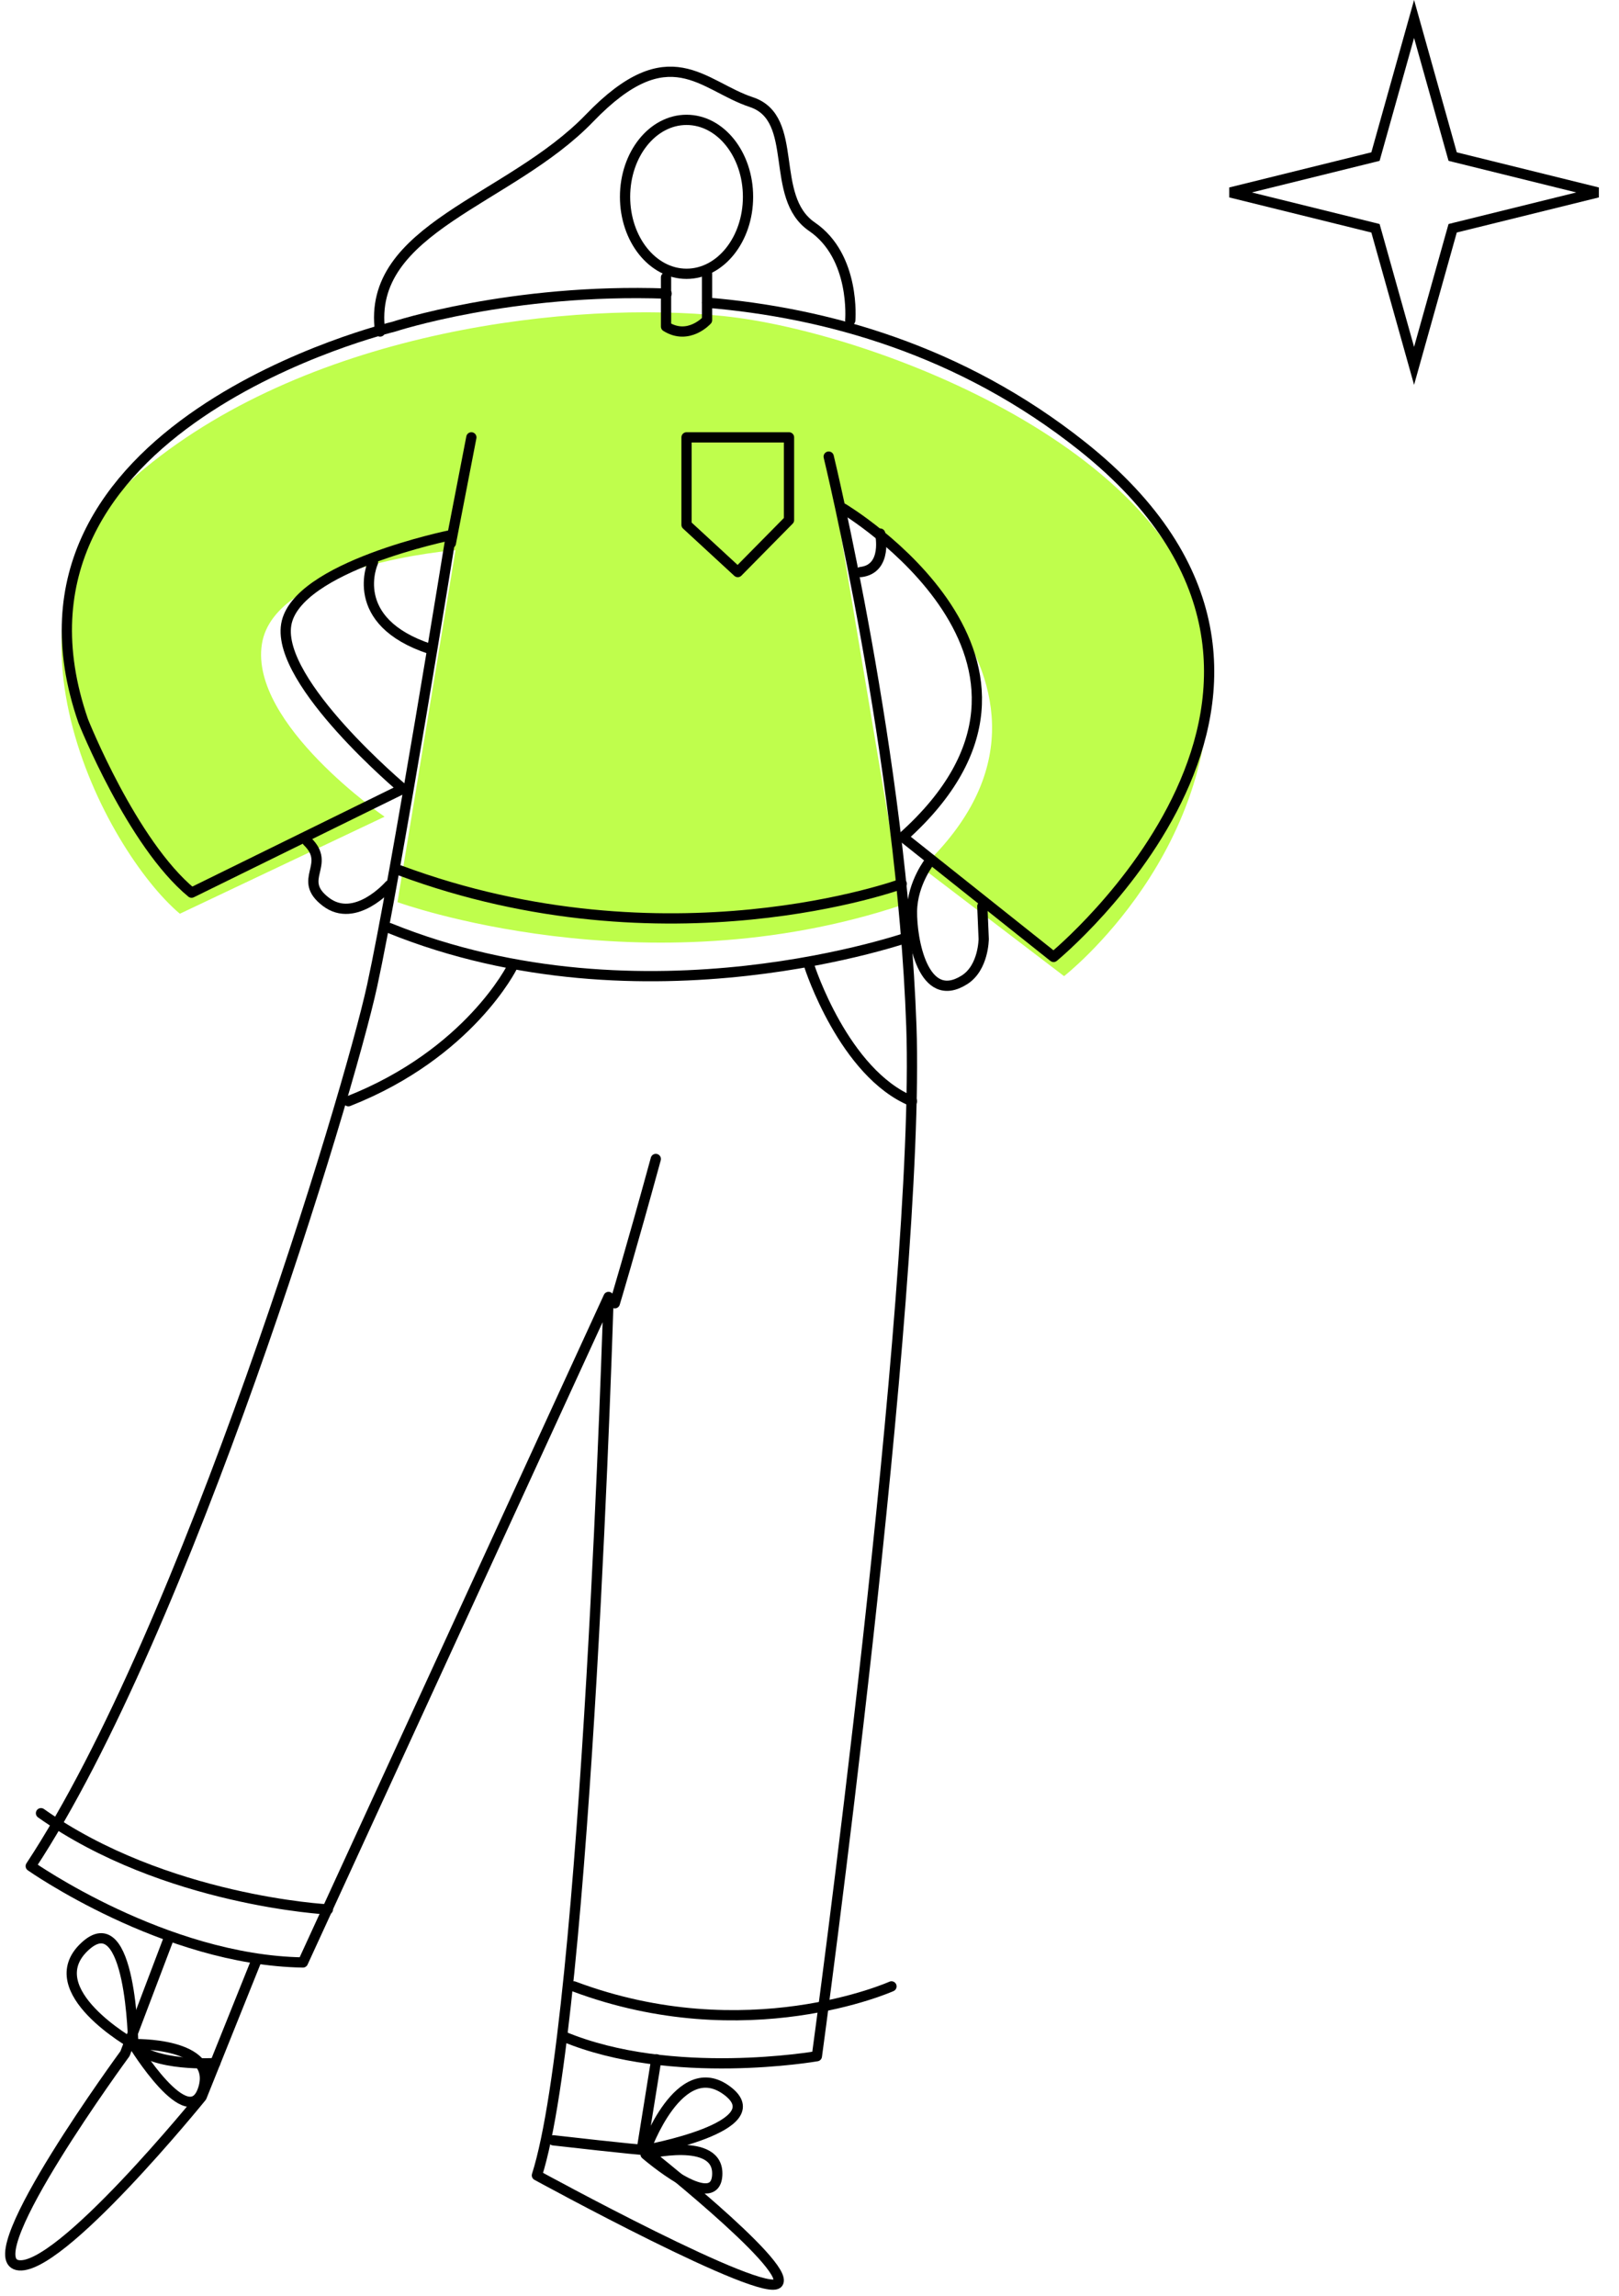 <svg width="158" height="224" viewBox="0 0 158 224" fill="none" xmlns="http://www.w3.org/2000/svg">
<path d="M141.687 14.994L141.766 15.274L142.048 15.345L155.915 18.773L142.048 22.198L141.766 22.269L141.687 22.549L138.001 35.691L134.313 22.549L134.234 22.269L133.952 22.198L120.084 18.773L133.952 15.345L134.234 15.275L134.313 14.994L138.001 1.851L141.687 14.994Z" stroke="black"/>
<path d="M103.843 95.226C103.843 95.226 119.714 82.864 117.847 63.474C115.981 44.087 85.172 32.35 70.633 30.836C56.097 29.322 30.623 32.086 14.084 45.721C-2.455 59.355 10.349 83.08 17.553 89.137L37.531 79.671C37.531 79.671 24.356 70.624 25.556 62.844C26.756 55.064 44.453 53.667 44.453 53.667L38.791 88.006C38.791 88.006 62.764 96.724 88.104 88.26L81.569 49.271C81.569 49.271 109.3 66.397 89.965 84.644L103.841 95.224L103.843 95.226Z" fill="#BFFE4C"/>
<path d="M32 186.269C32 186.269 16.101 185.453 4 176.883" stroke="black" stroke-linecap="round" stroke-linejoin="round"/>
<path d="M80.874 44.543C80.874 44.543 88.019 73.964 88.941 100.117C89.863 126.27 79.72 200.587 79.72 200.587C79.72 200.587 65.547 203.072 55 198.668" stroke="black" stroke-linecap="round" stroke-linejoin="round"/>
<path d="M87 193.777C87 193.777 72.884 200.113 56 193.777" stroke="black" stroke-linecap="round" stroke-linejoin="round"/>
<path d="M69 29.526C80.552 30.489 93.767 34.112 105.62 43.538C135.025 66.928 102.819 93.349 102.819 93.349L88.116 81.653C107.255 64.546 82.282 49.603 82.282 49.603" stroke="black" stroke-linecap="round" stroke-linejoin="round"/>
<path d="M65.054 28.642C49.865 28.094 38.417 31.873 38.417 31.873C38.417 31.873 -1.895 41.492 8.124 70.344C8.124 70.344 12.87 82.273 18.695 87.082L39.315 76.949C39.315 76.949 27 66.622 27.932 60.943C28.864 55.263 44.01 52.203 44.01 52.203C44.01 52.203 38.652 85.427 36.321 96.138C33.991 106.849 18.144 159.092 3 182.045C3 182.045 16.048 191.227 29.562 191.444L59.389 126.522C59.389 126.522 57.292 196.908 52.397 212.211C52.397 212.211 74.769 224.451 75.933 222.702C77.097 220.953 62.651 209.588 62.651 209.588L64.049 200.888" stroke="black" stroke-linecap="round" stroke-linejoin="round"/>
<path d="M25 191.302L19.676 204.553C19.676 204.553 5.662 221.85 1.689 220.963C-2.281 220.076 12.2 200.338 12.2 200.338L16.47 189.084" stroke="black" stroke-linecap="round" stroke-linejoin="round"/>
<path d="M77 42.666H67V51.197L71.999 55.806L77 50.736V42.666Z" stroke="black" stroke-linecap="round" stroke-linejoin="round"/>
<path d="M88 86.221C88 86.221 65.139 94.627 39 84.902" stroke="black" stroke-linecap="round" stroke-linejoin="round"/>
<path d="M65 27.058V29.339V31.857C67.207 33.236 69 31.232 69 31.232V29.573V26.71" stroke="black" stroke-linecap="round" stroke-linejoin="round"/>
<path d="M67 26.71C70.314 26.71 73 23.348 73 19.201C73 15.055 70.314 11.693 67 11.693C63.686 11.693 61 15.055 61 19.201C61 23.348 63.686 26.71 67 26.71Z" stroke="black" stroke-linecap="round" stroke-linejoin="round"/>
<path d="M82.979 31.249C82.979 31.249 83.512 25.037 79.245 22.12C74.976 19.206 78.107 11.541 73.317 9.96C68.528 8.376 65.35 3.408 57.538 11.516C49.728 19.623 35.722 22.237 37.094 32.342" stroke="black" stroke-linecap="round" stroke-linejoin="round"/>
<path d="M85.896 52.052C85.896 52.052 86.67 55.494 84 55.806" stroke="black" stroke-linecap="round" stroke-linejoin="round"/>
<path d="M36.399 54.868C36.399 54.868 33.772 60.617 42 63.315" stroke="black" stroke-linecap="round" stroke-linejoin="round"/>
<path d="M90.781 83.963C90.781 83.963 89.044 86.117 89.001 88.884C88.958 91.651 90.106 98.119 94.117 95.59C96 94.401 96 91.591 96 91.591L95.867 88.412" stroke="black" stroke-linecap="round" stroke-linejoin="round"/>
<path d="M63 209.731C62.621 209.78 54 208.794 54 208.794" stroke="black" stroke-linecap="round" stroke-linejoin="round"/>
<path d="M21 201.26C21 201.26 14.883 201.648 13 199.409" stroke="black" stroke-linecap="round" stroke-linejoin="round"/>
<path d="M63 209.733C63 209.733 66.295 200.451 70.964 203.952C75.634 207.454 63 209.733 63 209.733Z" stroke="black" stroke-linecap="round" stroke-linejoin="round"/>
<path d="M63 210.156C63 210.156 70.206 208.354 69.996 212.188C69.785 216.02 63 210.156 63 210.156Z" stroke="black" stroke-linecap="round" stroke-linejoin="round"/>
<path d="M13 199.409C13 199.409 3.7 194.19 8.257 189.909C12.814 185.628 13 199.409 13 199.409Z" stroke="black" stroke-linecap="round" stroke-linejoin="round"/>
<path d="M13 199.411C13 199.411 21.24 199.168 19.84 203.736C18.44 208.303 13 199.411 13 199.411Z" stroke="black" stroke-linecap="round" stroke-linejoin="round"/>
<path d="M89 91.302C89 91.302 62.888 100.624 38 90.534" stroke="black" stroke-linecap="round" stroke-linejoin="round"/>
<path d="M79 94.288C79 94.288 82.355 104.707 89 107.428" stroke="black" stroke-linecap="round" stroke-linejoin="round"/>
<path d="M50 94.288C50 94.288 45.823 102.774 34 107.428" stroke="black" stroke-linecap="round" stroke-linejoin="round"/>
<path d="M44 52.99L46 42.666" stroke="black" stroke-linecap="round" stroke-linejoin="round"/>
<path d="M38 86.363C38 86.363 34.684 90.171 31.799 87.973C28.916 85.775 32.386 84.397 30 82.086" stroke="black" stroke-linecap="round" stroke-linejoin="round"/>
<path d="M60 127.138C60 127.138 61.574 121.925 64 113.06" stroke="black" stroke-linecap="round" stroke-linejoin="round"/>
</svg>
